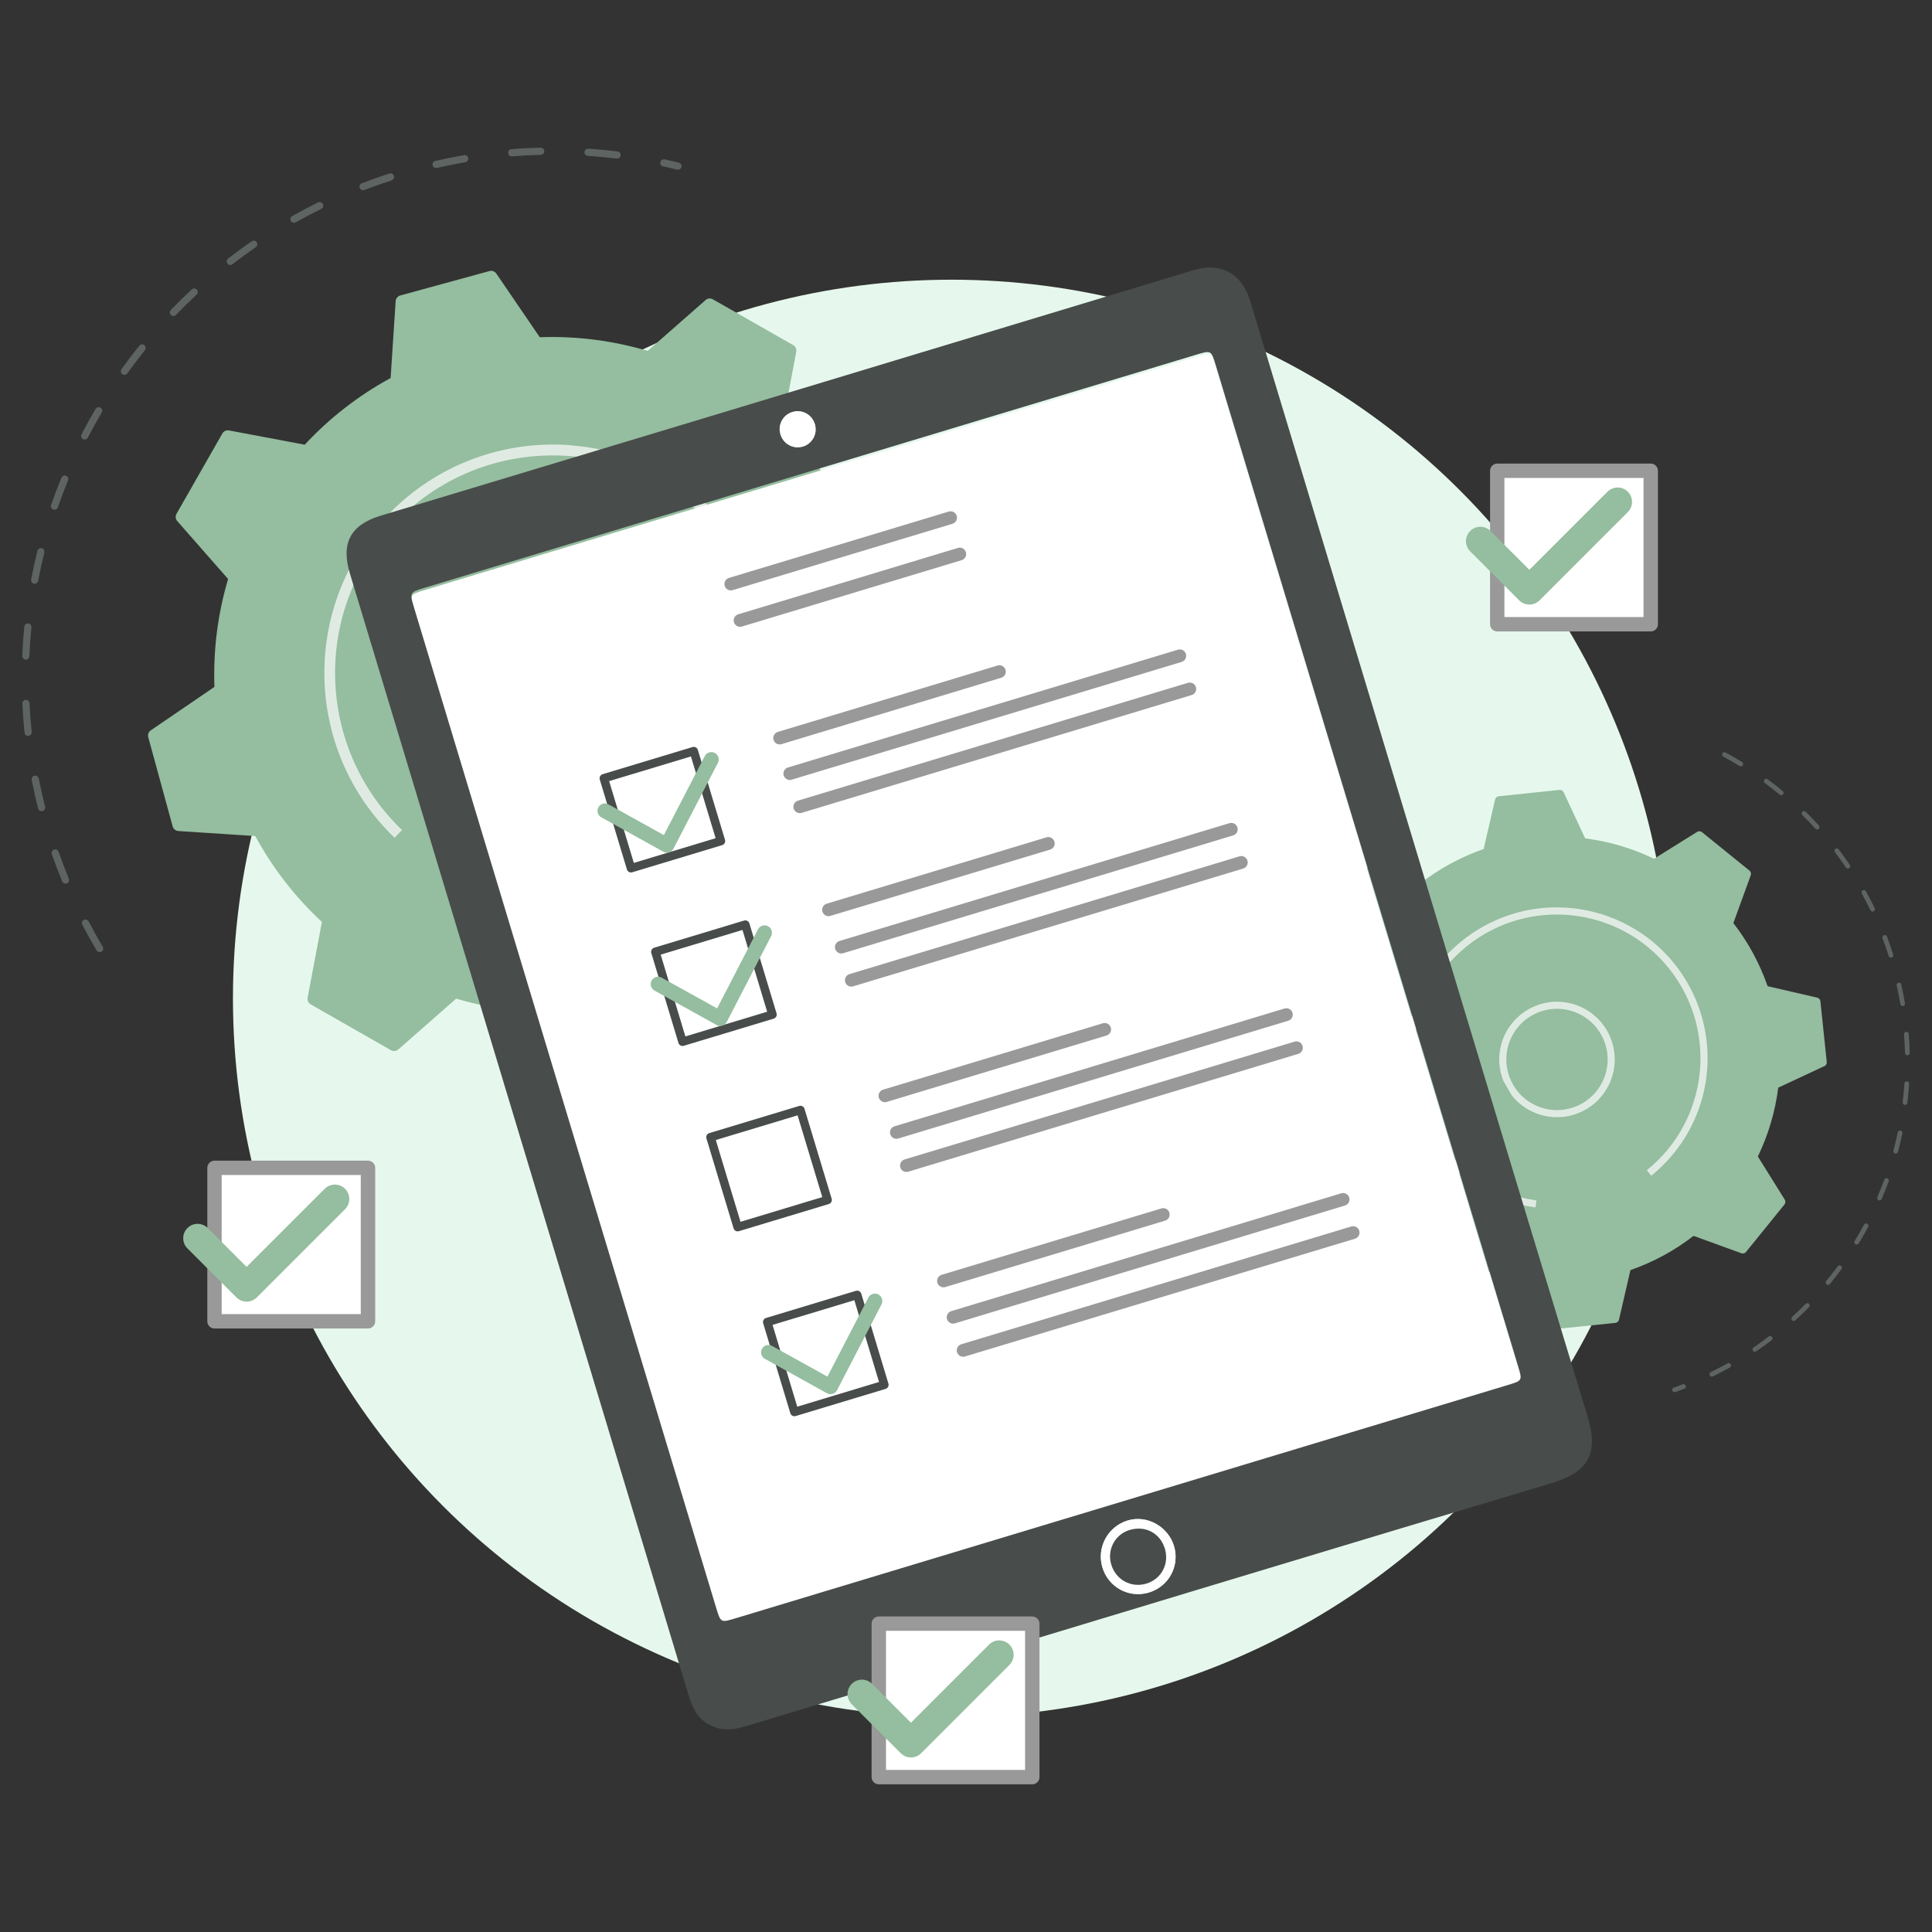 <?xml version="1.0" encoding="utf-8"?>
<!-- Generator: Adobe Illustrator 26.1.0, SVG Export Plug-In . SVG Version: 6.00 Build 0)  -->
<svg version="1.1" id="Calque_1" xmlns="http://www.w3.org/2000/svg" xmlns:xlink="http://www.w3.org/1999/xlink" x="0px" y="0px"
	 viewBox="0 0 453.74 453.74" style="enable-background:new 0 0 453.74 453.74;" xml:space="preserve">
<rect x="0" y="0" width="453.74" height="453.74" fill="#333333" stroke="none"/>
<style type="text/css">
	.st0{fill:#FEFEFE;}
	.st1{fill:#E6F8ED;}
	.st2{fill:#FFFFFF;}
	.st3{fill:#989998;}
	.st4{fill:#95BD9F;}
	.st5{fill:#5E6462;}
	.st6{opacity:0.7;}
	.st7{clip-path:url(#SVGID_00000012470440280548810570000012807964703640484265_);}
	.st8{clip-path:url(#SVGID_00000085944585774745333840000000035698897996879001_);}
	.st9{clip-path:url(#SVGID_00000078723567448652845410000000808670320146195367_);}
	.st10{clip-path:url(#SVGID_00000121272051763720210030000005490912123306096515_);}
	.st11{fill:#484C4B;}
	.st12{fill:none;stroke:#484C4B;stroke-width:2;stroke-linecap:round;stroke-linejoin:round;stroke-miterlimit:10.001;}
	.st13{fill:none;stroke:#989998;stroke-width:3;stroke-linecap:round;stroke-linejoin:round;stroke-miterlimit:10;}
	.st14{fill:none;stroke:#95BD9F;stroke-width:3.47;stroke-linecap:round;stroke-linejoin:round;stroke-miterlimit:4;}
	.st15{clip-path:url(#SVGID_00000042696104784699664660000017741216623654188981_);}
	.st16{clip-path:url(#SVGID_00000118372755478718902620000001346867711818795914_);}
	.st17{clip-path:url(#SVGID_00000130613591759592321620000012728921466000993944_);}
	.st18{clip-path:url(#SVGID_00000025400526395232378090000014969194061381532339_);}
</style>
<g>
	<circle id="Ellipse_172" class="st1" cx="223.48" cy="234.46" r="168.77"/>
	<g id="Groupe_935_00000170247036885277130140000013743059504223961264_" transform="translate(126.798 7.905)">
		
			<rect id="Rectangle_521_00000073687657305436979720000011255018563300757386_" x="224.84" y="102.65" class="st2" width="36.05" height="36.05"/>
		<path id="Tracé_991_00000075868804207209956360000003965876141719042969_" class="st3" d="M224.84,140.39h36.05
			c0.93,0,1.69-0.76,1.69-1.69c0,0,0,0,0,0v-36.04c0-0.93-0.76-1.69-1.69-1.69l0,0h-36.05c-0.93,0-1.69,0.76-1.69,1.69l0,0v36.05
			C223.15,139.63,223.9,140.39,224.84,140.39C224.83,140.39,224.84,140.39,224.84,140.39 M259.19,137.01h-32.67v-32.67h32.67V137.01
			z"/>
		<path id="Tracé_992_00000171678006684800655300000018381546904021223825_" class="st4" d="M232.38,134.08
			c-0.9,0-1.76-0.36-2.39-0.99l-11.51-11.51c-1.32-1.32-1.32-3.46,0-4.78c1.32-1.32,3.46-1.32,4.78,0l9.12,9.12l18.32-18.32
			c1.31-1.33,3.45-1.35,4.78-0.05c1.33,1.31,1.35,3.45,0.05,4.78c-0.02,0.02-0.03,0.03-0.05,0.05l-20.71,20.71
			C234.14,133.72,233.28,134.08,232.38,134.08"/>
	</g>
	<g>
		<path id="Tracé_1669" class="st5" d="M404.71,176.73c-0.09,0.05-0.16,0.12-0.21,0.21c0,0,0,0.01,0,0.01
			c-0.14,0.27-0.04,0.61,0.23,0.75c1.28,0.69,2.57,1.43,3.82,2.2c0.26,0.16,0.6,0.08,0.76-0.18c0.16-0.26,0.08-0.6-0.18-0.76
			c-1.27-0.78-2.58-1.53-3.88-2.23C405.08,176.63,404.88,176.63,404.71,176.73 M414.54,182.98c-0.07,0.04-0.12,0.09-0.17,0.15
			c0,0,0,0,0,0.01c-0.18,0.25-0.13,0.59,0.12,0.77c0.26,0.19,0.52,0.38,0.78,0.58c0.91,0.68,1.82,1.41,2.7,2.14l0,0
			c0.24,0.2,0.58,0.16,0.78-0.07s0.16-0.58-0.07-0.78c-0.89-0.75-1.82-1.48-2.74-2.17c-0.26-0.2-0.52-0.39-0.78-0.58
			C414.98,182.89,414.74,182.87,414.54,182.98 M423.41,190.57c-0.04,0.03-0.08,0.06-0.12,0.09c-0.21,0.22-0.21,0.57,0.01,0.78
			c1.05,1.03,2.07,2.1,3.06,3.18c0.21,0.23,0.56,0.24,0.78,0.04c0.23-0.21,0.24-0.56,0.04-0.78c-1-1.1-2.04-2.18-3.1-3.23
			C423.9,190.48,423.62,190.44,423.41,190.57 M431.11,199.33c-0.02,0.01-0.04,0.02-0.06,0.03c-0.24,0.19-0.29,0.53-0.11,0.78
			c0.89,1.17,1.75,2.38,2.57,3.59c0.17,0.25,0.51,0.31,0.77,0.15c0.25-0.17,0.32-0.52,0.15-0.77c-0.83-1.23-1.7-2.45-2.61-3.64
			C431.65,199.25,431.34,199.19,431.11,199.33 M437.46,209.1c-0.26,0.15-0.35,0.48-0.21,0.75c0.71,1.28,1.39,2.6,2.03,3.92
			c0.13,0.28,0.46,0.39,0.74,0.26s0.39-0.46,0.26-0.74c-0.65-1.34-1.34-2.68-2.06-3.98c-0.15-0.26-0.48-0.36-0.75-0.21L437.46,209.1
			 M442.36,219.68c-0.23,0.14-0.34,0.42-0.24,0.68c0.52,1.37,1.01,2.77,1.45,4.17l0,0c0.09,0.29,0.41,0.45,0.7,0.36
			s0.45-0.41,0.36-0.7c-0.45-1.41-0.95-2.84-1.47-4.23c0,0,0-0.01,0-0.01c-0.11-0.28-0.43-0.43-0.71-0.32
			C442.42,219.65,442.39,219.66,442.36,219.68 M445.72,230.85c-0.21,0.12-0.32,0.36-0.27,0.6c0.32,1.43,0.6,2.89,0.85,4.33
			c0,0.02,0.01,0.04,0.01,0.06c0.07,0.3,0.36,0.49,0.66,0.42s0.49-0.36,0.42-0.66c-0.25-1.47-0.54-2.95-0.86-4.39
			c-0.01-0.05-0.03-0.11-0.06-0.15C446.32,230.79,445.98,230.69,445.72,230.85 M447.45,242.38c-0.19,0.11-0.29,0.31-0.28,0.52
			c0.12,1.47,0.19,2.95,0.23,4.41c0.01,0.31,0.26,0.55,0.57,0.54c0.31-0.01,0.55-0.26,0.54-0.57c-0.03-1.47-0.11-2.98-0.23-4.47
			c-0.01-0.08-0.03-0.16-0.07-0.23C448.05,242.32,447.71,242.23,447.45,242.38 M447.53,254.03c-0.16,0.09-0.26,0.26-0.27,0.45
			c-0.09,1.46-0.23,2.94-0.4,4.39c-0.04,0.3,0.18,0.58,0.48,0.62c0.3,0.04,0.58-0.18,0.62-0.48c0.17-1.47,0.31-2.97,0.41-4.45
			c0.01-0.11-0.02-0.21-0.07-0.31C448.14,253.97,447.8,253.88,447.53,254.03 M445.96,265.57c-0.14,0.08-0.23,0.21-0.26,0.37
			c-0.3,1.43-0.64,2.87-1.02,4.29l0,0c-0.08,0.3,0.1,0.6,0.39,0.68c0.3,0.08,0.6-0.1,0.68-0.39c0.39-1.44,0.74-2.9,1.04-4.35
			c0.03-0.13,0.01-0.27-0.06-0.39C446.57,265.51,446.23,265.42,445.96,265.57 M442.77,276.77c-0.11,0.06-0.2,0.17-0.24,0.29
			c-0.51,1.38-1.05,2.76-1.63,4.1c-0.12,0.28,0.01,0.61,0.29,0.73s0.61-0.01,0.73-0.29c0.58-1.36,1.14-2.76,1.65-4.15
			c0.06-0.15,0.04-0.33-0.04-0.47C443.37,276.71,443.03,276.62,442.77,276.77 M437.99,287.4c-0.09,0.05-0.16,0.13-0.21,0.22
			c-0.69,1.29-1.44,2.58-2.2,3.83l0,0c-0.16,0.26-0.08,0.6,0.18,0.76s0.6,0.08,0.76-0.18c0.78-1.27,1.52-2.57,2.23-3.88
			c0.09-0.17,0.09-0.38-0.01-0.54C438.6,287.34,438.26,287.25,437.99,287.4 M431.76,297.25c-0.07,0.04-0.12,0.09-0.17,0.15
			c-0.23,0.31-0.46,0.61-0.69,0.92c-0.66,0.87-1.34,1.73-2.03,2.56c-0.17,0.23-0.14,0.55,0.07,0.74c0.22,0.21,0.58,0.19,0.78-0.03
			c0.7-0.84,1.38-1.72,2.05-2.6c0.24-0.31,0.47-0.62,0.7-0.93c0.13-0.18,0.15-0.42,0.03-0.61
			C432.36,297.18,432.02,297.09,431.76,297.25 M424.2,306.12c-0.04,0.03-0.08,0.06-0.12,0.09c-1.03,1.05-2.1,2.08-3.18,3.06
			c-0.23,0.21-0.24,0.56-0.04,0.78c0.21,0.23,0.56,0.24,0.78,0.04c1.09-1,2.18-2.04,3.22-3.11c0.17-0.18,0.21-0.45,0.08-0.66
			C424.81,306.06,424.47,305.97,424.2,306.12 M415.46,313.84c-0.02,0.01-0.04,0.02-0.06,0.04c-1.16,0.88-2.37,1.75-3.58,2.58
			c-0.25,0.17-0.32,0.52-0.15,0.77c0,0,0.01,0.01,0.01,0.01c0.17,0.25,0.51,0.31,0.76,0.13c1.23-0.84,2.45-1.71,3.63-2.61
			c0.22-0.17,0.28-0.47,0.14-0.71C416.06,313.78,415.73,313.69,415.46,313.84 M401.76,322.28c-0.25,0.15-0.35,0.46-0.22,0.72
			c0.13,0.27,0.47,0.39,0.74,0.25c1.34-0.65,2.67-1.34,3.97-2.07l0.01-0.01c0.27-0.15,0.36-0.49,0.21-0.76
			c-0.15-0.27-0.49-0.36-0.76-0.21c-1.28,0.71-2.6,1.4-3.91,2.04L401.76,322.28"/>
		<path id="Tracé_1672" class="st5" d="M393.01,325.92c-0.23,0.13-0.34,0.42-0.25,0.67c0.1,0.29,0.42,0.44,0.71,0.34
			c0.7-0.25,1.4-0.5,2.1-0.77c0.29-0.11,0.43-0.43,0.32-0.72c-0.11-0.29-0.43-0.43-0.72-0.32c-0.68,0.27-1.37,0.52-2.06,0.76
			C393.07,325.88,393.04,325.9,393.01,325.92"/>
		<path id="Tracé_1670" class="st4" d="M365.11,312.15c-0.42,0.04-0.81-0.18-0.99-0.56l-5.05-10.83
			c-5.61-0.71-11.07-2.32-16.16-4.78l-10.13,6.32c-0.36,0.22-0.82,0.2-1.14-0.07l-11.14-9.02c-0.33-0.26-0.45-0.71-0.3-1.1
			l4.08-11.22c-3.47-4.47-6.18-9.48-8.04-14.82l-11.64-2.69c-0.41-0.09-0.71-0.44-0.75-0.85l-1.49-14.25
			c-0.04-0.42,0.18-0.82,0.56-0.99l10.83-5.05c0.7-5.61,2.32-11.07,4.78-16.17l-6.32-10.13c-0.22-0.36-0.19-0.81,0.07-1.14
			l9.02-11.14c0.26-0.33,0.71-0.45,1.1-0.3l11.22,4.08c4.47-3.47,9.48-6.18,14.82-8.04l2.69-11.64c0.1-0.41,0.44-0.71,0.86-0.75
			l14.25-1.5c0.42-0.04,0.81,0.18,0.99,0.56l5.05,10.83c5.61,0.71,11.08,2.32,16.17,4.79l10.13-6.32c0.36-0.22,0.81-0.19,1.14,0.07
			l11.14,9.02c0.33,0.26,0.45,0.7,0.31,1.1l-4.08,11.23c3.47,4.47,6.18,9.48,8.04,14.82l11.64,2.69c0.41,0.09,0.71,0.44,0.76,0.85
			l1.49,14.25c0.04,0.42-0.18,0.81-0.56,0.99l-10.83,5.05c-0.71,5.61-2.32,11.07-4.79,16.17l6.32,10.13
			c0.22,0.36,0.19,0.81-0.07,1.14l-9.02,11.14c-0.26,0.33-0.7,0.45-1.1,0.31l-11.23-4.08c-4.47,3.47-9.48,6.18-14.82,8.04
			l-2.69,11.64c-0.09,0.41-0.44,0.71-0.85,0.76L365.11,312.15z"/>
		<g id="Groupe_932" transform="translate(121.734 123.836)" class="st6">
			<g id="Groupe_554" transform="translate(0 0)">
				<g>
					<defs>
						
							<rect id="SVGID_1_" x="230.37" y="111.42" transform="matrix(0.866 -0.501 0.501 0.866 -29.8 138.891)" width="27.12" height="27.11"/>
					</defs>
					<clipPath id="SVGID_00000167398394477483925720000005714171742614072985_">
						<use xlink:href="#SVGID_1_"  style="overflow:visible;"/>
					</clipPath>
					<g id="Groupe_553" style="clip-path:url(#SVGID_00000167398394477483925720000005714171742614072985_);">
						<path id="Tracé_946" class="st2" d="M237.12,113.26c-2.4,1.4-4.32,3.5-5.49,6.02c-3.15,6.8-0.19,14.86,6.61,18.01
							c3.26,1.51,6.99,1.66,10.37,0.42c7.03-2.58,10.63-10.37,8.05-17.4c-2.58-7.03-10.37-10.63-17.4-8.05
							C238.52,112.53,237.81,112.86,237.12,113.26 M249.9,135.27c-3.36,1.95-7.45,2.14-10.97,0.5c-5.96-2.76-8.55-9.83-5.79-15.79
							c2.76-5.96,9.83-8.55,15.79-5.79c2.22,1.03,4.07,2.71,5.29,4.83C257.52,124.7,255.58,131.97,249.9,135.27 M255.48,130.33
							L255.48,130.33z"/>
					</g>
				</g>
			</g>
		</g>
		<g id="Groupe_931" transform="translate(104.607 106.561)" class="st6">
			<g id="Groupe_557" transform="translate(0 0)">
				<g>
					<defs>
						
							<rect id="SVGID_00000098901750504348488560000004677958432712948898_" x="225.47" y="106.58" transform="matrix(0.866 -0.501 0.501 0.866 -35.936 149.638)" width="70.85" height="70.43"/>
					</defs>
					<clipPath id="SVGID_00000147898615309196401670000010446829985267459994_">
						<use xlink:href="#SVGID_00000098901750504348488560000004677958432712948898_"  style="overflow:visible;"/>
					</clipPath>
					<g id="Groupe_556" style="clip-path:url(#SVGID_00000147898615309196401670000010446829985267459994_);">
						<path id="Tracé_947" class="st2" d="M243.24,111.32c-9.39,5.44-15.76,14.89-17.29,25.63c-2.77,19.37,10.69,37.31,30.06,40.07
							l0.23-1.65c-8.47-1.21-16.17-5.6-21.53-12.27c-11.67-14.53-9.36-35.77,5.17-47.44c14.53-11.67,35.77-9.36,47.44,5.17
							c11.67,14.53,9.36,35.77-5.17,47.44l1.05,1.3c0.18-0.14,0.36-0.29,0.53-0.44c1.35-1.13,2.62-2.37,3.79-3.69
							c0.35-0.39,0.68-0.79,1.01-1.2c9.25-11.41,10.49-27.35,3.12-40.06C281.83,107.27,260.16,101.51,243.24,111.32"/>
					</g>
				</g>
			</g>
		</g>
	</g>
	<g>
		<path id="Tracé_1671_00000153678757452254310220000014070185972005946242_" class="st5" d="M142.14,35.25
			c-1.32-0.13-2.66-0.24-3.98-0.33c-0.46-0.03-0.87,0.32-0.9,0.78c-0.03,0.46,0.32,0.87,0.78,0.9c2.26,0.15,4.53,0.36,6.77,0.64
			l0.02,0l0,0c0.46,0.05,0.88-0.28,0.93-0.74s-0.28-0.88-0.74-0.93C144.06,35.45,143.1,35.35,142.14,35.25 M127.07,34.69
			c-0.03-0.01-0.07-0.01-0.1-0.01c-2.29,0.06-4.6,0.17-6.88,0.36c-0.45,0.05-0.78,0.44-0.75,0.89c0.03,0.46,0.43,0.82,0.89,0.79
			c2.25-0.18,4.53-0.3,6.79-0.35c0.42-0.02,0.76-0.33,0.8-0.75C127.87,35.15,127.53,34.74,127.07,34.69 M109.21,36.43
			c-0.08-0.01-0.15-0.01-0.23,0.01c-2.24,0.39-4.52,0.84-6.75,1.35l0,0c-0.45,0.1-0.73,0.55-0.63,1.01c0.1,0.45,0.55,0.73,1.01,0.63
			c2.21-0.5,4.45-0.95,6.66-1.33c0.37-0.06,0.66-0.37,0.7-0.75C110.01,36.89,109.68,36.48,109.21,36.43 M91.79,40.72
			c-0.12-0.01-0.23,0-0.34,0.04c-2.19,0.69-4.36,1.47-6.49,2.29l0,0c-0.43,0.17-0.65,0.65-0.48,1.09c0.17,0.43,0.65,0.65,1.09,0.48
			c2.1-0.8,4.25-1.57,6.41-2.27c0.31-0.1,0.54-0.38,0.57-0.71C92.59,41.18,92.25,40.76,91.79,40.72 M75.15,47.46
			c-0.16-0.02-0.31,0.01-0.45,0.08c-2.05,1.01-4.1,2.09-6.09,3.21l0,0c-0.4,0.23-0.55,0.74-0.32,1.15c0.23,0.4,0.74,0.55,1.15,0.32
			c1.96-1.1,3.98-2.17,6.01-3.16c0.26-0.13,0.43-0.38,0.46-0.67C75.96,47.92,75.62,47.51,75.15,47.46 M59.67,56.53
			c-0.2-0.02-0.4,0.03-0.56,0.14c-1.88,1.3-3.75,2.66-5.55,4.06l0,0c-0.37,0.29-0.43,0.82-0.14,1.18c0.29,0.37,0.82,0.43,1.18,0.14
			c1.77-1.37,3.62-2.72,5.48-4c0.2-0.14,0.34-0.36,0.36-0.61c0.04-0.46-0.29-0.87-0.76-0.92 M45.68,67.75
			c-0.24-0.02-0.48,0.06-0.65,0.22c-1.67,1.55-3.33,3.18-4.91,4.82c-0.32,0.33-0.31,0.87,0.02,1.19c0.33,0.32,0.87,0.31,1.19-0.02
			c1.56-1.62,3.19-3.22,4.84-4.76c0.15-0.14,0.25-0.33,0.27-0.54C46.48,68.2,46.14,67.79,45.68,67.75 M33.46,80.87
			c-0.28-0.03-0.56,0.09-0.74,0.32c-1.43,1.78-2.83,3.62-4.17,5.48c-0.01,0.01-0.02,0.03-0.03,0.05c-0.26,0.39-0.15,0.91,0.23,1.17
			c0.39,0.26,0.91,0.15,1.17-0.23c1.32-1.83,2.7-3.65,4.11-5.41c0,0,0,0,0,0c0.29-0.36,0.23-0.89-0.13-1.18
			C33.78,80.95,33.63,80.89,33.46,80.87 M23.26,95.62c-0.32-0.03-0.64,0.13-0.81,0.41c-1.16,1.98-2.28,4-3.33,6.03
			c-0.16,0.38-0.02,0.83,0.33,1.04c0.39,0.24,0.91,0.12,1.15-0.27c1.03-1.99,2.14-3.99,3.29-5.94c0.06-0.11,0.1-0.22,0.11-0.34
			C24.06,96.08,23.72,95.67,23.26,95.62 M15.28,111.69c-0.37-0.04-0.72,0.17-0.86,0.52c-0.87,2.11-1.69,4.28-2.44,6.44
			c-0.11,0.41,0.1,0.84,0.49,1c0.43,0.18,0.92-0.03,1.1-0.46c0.74-2.13,1.55-4.27,2.4-6.36c0.18-0.43-0.03-0.92-0.46-1.1
			C15.44,111.72,15.36,111.7,15.28,111.69 M9.69,128.74c-0.41-0.04-0.8,0.23-0.9,0.63c-0.55,2.22-1.05,4.48-1.48,6.73
			c-0.09,0.45,0.21,0.89,0.67,0.98c0.01,0,0.01,0,0.02,0c0.45,0.08,0.88-0.22,0.96-0.67c0.42-2.22,0.91-4.45,1.46-6.64c0,0,0,0,0,0
			c0.11-0.45-0.16-0.9-0.61-1.02C9.78,128.75,9.73,128.74,9.69,128.74 M6.63,146.42c-0.46-0.04-0.87,0.29-0.92,0.75
			c-0.23,2.29-0.39,4.6-0.49,6.87c-0.01,0.46,0.34,0.85,0.8,0.88c0.46,0.02,0.85-0.34,0.88-0.8c0.09-2.25,0.25-4.53,0.48-6.78
			C7.43,146.87,7.09,146.46,6.63,146.42 M6.17,164.36c-0.04-0.01-0.08-0.01-0.12-0.01c0,0,0,0,0,0c-0.46,0.02-0.82,0.42-0.8,0.88
			c0.11,2.29,0.28,4.6,0.52,6.87c0.06,0.44,0.45,0.75,0.89,0.72c0.46-0.03,0.81-0.43,0.78-0.9c-0.23-2.24-0.4-4.52-0.51-6.78
			C6.91,164.73,6.59,164.4,6.17,164.36 M8.35,182.16c-0.08-0.01-0.16,0-0.24,0.01c-0.46,0.09-0.75,0.53-0.66,0.99
			c0.44,2.25,0.94,4.52,1.51,6.72c0.11,0.45,0.57,0.72,1.02,0.61c0.45-0.11,0.72-0.57,0.61-1.02c-0.55-2.18-1.06-4.41-1.49-6.63
			C9.01,182.47,8.71,182.2,8.35,182.16 M13.04,199.48c-0.12-0.01-0.24,0-0.36,0.04c0,0,0,0,0,0c-0.44,0.15-0.67,0.63-0.51,1.07
			c0.75,2.16,1.58,4.32,2.44,6.43c0.18,0.43,0.67,0.63,1.1,0.46s0.63-0.67,0.46-1.1c-0.86-2.08-1.67-4.22-2.41-6.35
			C13.64,199.73,13.36,199.51,13.04,199.48 M20.15,215.96c-0.16-0.02-0.33,0.02-0.47,0.09c-0.41,0.22-0.57,0.72-0.35,1.13
			c1.05,2.02,2.18,4.04,3.35,6.02l0,0c0.24,0.4,0.75,0.53,1.15,0.3c0.4-0.24,0.53-0.75,0.3-1.15c-1.16-1.95-2.27-3.94-3.3-5.93
			C20.68,216.15,20.44,215.98,20.15,215.96"/>
		<path id="Tracé_1680_00000072959870138366944580000011226417325380915601_" class="st5" d="M156.02,37.43
			c-0.44-0.06-0.85,0.24-0.93,0.67c-0.09,0.45,0.21,0.89,0.66,0.98c1.09,0.24,2.18,0.48,3.25,0.75c0.02,0,0.03,0.01,0.05,0.01
			c0.45,0.1,0.9-0.19,1-0.64s-0.19-0.9-0.64-1c-1.09-0.27-2.19-0.53-3.3-0.77L156.02,37.43"/>
		<path id="Tracé_1670_00000047748887115746208720000001322713540528545699_" class="st4" d="M72.97,235.88
			c-0.55-0.31-0.84-0.94-0.72-1.57l3.35-17.79c-6.28-5.83-11.57-12.64-15.65-20.17l-18.05-1.18c-0.64-0.04-1.18-0.48-1.35-1.09
			l-5.73-20.94c-0.17-0.61,0.07-1.26,0.6-1.62l14.94-10.2c-0.31-8.56,0.77-17.12,3.21-25.34l-11.94-13.6
			c-0.42-0.48-0.49-1.17-0.17-1.72l10.76-18.85c0.31-0.55,0.94-0.84,1.57-0.72l17.78,3.35c5.83-6.28,12.64-11.57,20.17-15.66
			l1.18-18.05c0.04-0.63,0.48-1.17,1.09-1.34l20.94-5.73c0.61-0.17,1.26,0.07,1.62,0.6l10.2,14.94c8.57-0.31,17.12,0.77,25.34,3.21
			l13.6-11.94c0.48-0.42,1.17-0.49,1.72-0.17l18.85,10.75c0.55,0.31,0.84,0.94,0.72,1.57l-3.35,17.78
			c6.28,5.83,11.57,12.65,15.66,20.18l18.05,1.18c0.63,0.04,1.17,0.48,1.34,1.09l5.73,20.94c0.17,0.61-0.07,1.26-0.59,1.62
			l-14.94,10.21c0.31,8.57-0.77,17.12-3.21,25.34l11.94,13.6c0.42,0.48,0.49,1.17,0.18,1.72l-10.75,18.84
			c-0.31,0.55-0.94,0.84-1.57,0.72l-17.79-3.35c-5.83,6.28-12.64,11.57-20.18,15.66l-1.18,18.05c-0.04,0.63-0.48,1.17-1.09,1.34
			l-20.94,5.73c-0.61,0.17-1.26-0.07-1.62-0.59l-10.21-14.94c-8.56,0.32-17.12-0.77-25.34-3.21l-13.6,11.94
			c-0.48,0.42-1.17,0.49-1.72,0.18L72.97,235.88z"/>
		<g id="Groupe_932_00000017502355857457861260000003623239455131373747_" transform="translate(121.734 123.836)" class="st6">
			<g id="Groupe_554_00000160877972060435233190000005366602279182108311_" transform="translate(0 0)">
				<g>
					<defs>
						
							<rect id="SVGID_00000054946167371081646230000018327403610598997422_" x="-12.64" y="14.08" transform="matrix(0.099 -0.995 0.995 0.099 -27.343 39.065)" width="41.07" height="41.08"/>
					</defs>
					<clipPath id="SVGID_00000128482017315659011240000016690815248160328593_">
						<use xlink:href="#SVGID_00000054946167371081646230000018327403610598997422_"  style="overflow:visible;"/>
					</clipPath>
					
						<g id="Groupe_553_00000133509819492735453400000017863513772806317203_" style="clip-path:url(#SVGID_00000128482017315659011240000016690815248160328593_);">
						<path id="Tracé_946_00000027603463257859389640000013152869620357257105_" class="st2" d="M9.88,14.19
							c-4.19-0.41-8.41,0.49-12.08,2.56c-9.88,5.58-13.37,18.11-7.79,27.99c2.68,4.74,7.13,8.23,12.38,9.69
							c10.93,3.04,22.25-3.36,25.29-14.29s-3.36-22.25-14.29-25.29C12.24,14.53,11.07,14.31,9.88,14.19 M6.14,52.56
							C0.29,51.99-4.91,48.6-7.8,43.48c-4.89-8.66-1.83-19.65,6.83-24.54s19.65-1.83,24.54,6.83c1.82,3.22,2.61,6.93,2.25,10.62
							C24.85,46.29,16.05,53.52,6.14,52.56 M17.38,51.41L17.38,51.41z"/>
					</g>
				</g>
			</g>
		</g>
		<g id="Groupe_931_00000023962040615915318090000011579032416266325694_" transform="translate(104.607 106.561)" class="st6">
			<g id="Groupe_557_00000116928470541943042950000009723404168754242484_" transform="translate(0 0)">
				<g>
					<defs>
						
							<rect id="SVGID_00000063605945560584220710000015531477603574721983_" x="-28.11" y="-2.48" transform="matrix(0.099 -0.995 0.995 0.099 -28.192 71.237)" width="106.67" height="107.31"/>
					</defs>
					<clipPath id="SVGID_00000165202033663620365450000015782128211081509802_">
						<use xlink:href="#SVGID_00000063605945560584220710000015531477603574721983_"  style="overflow:visible;"/>
					</clipPath>
					
						<g id="Groupe_556_00000089565111799081854780000003406028576912128434_" style="clip-path:url(#SVGID_00000165202033663620365450000015782128211081509802_);">
						<path id="Tracé_947_00000021821538767262255790000016083090569095599784_" class="st2" d="M30.44-1.9
							C14.08-3.5-2.1,2.49-13.48,14.35C-34,35.72-33.3,69.68-11.93,90.2l1.74-1.82c-9.36-8.98-14.95-21.18-15.65-34.12
							C-27.35,26.07-5.73,1.99,22.45,0.47s52.27,20.1,53.79,48.28c1.52,28.19-20.1,52.27-48.28,53.79l0.14,2.52
							c0.35-0.02,0.69-0.04,1.04-0.07c2.67-0.2,5.31-0.6,7.92-1.19c0.77-0.18,1.54-0.37,2.3-0.58
							c21.46-5.87,37.07-24.37,39.24-46.51C81.49,27.23,59.92,0.99,30.44-1.9"/>
					</g>
				</g>
			</g>
		</g>
	</g>
	<g>
		<path class="st2" d="M132.68,260.57c11.83,39.16,23.66,78.32,35.49,117.49c1.09,3.6,1.09,3.6,4.56,2.55
			c60.47-18.26,120.94-36.53,181.42-54.8c3.4-1.03,3.41-1.03,2.37-4.46c-22.62-74.87-45.23-149.73-67.85-224.6
			c-1.04-3.46-2.08-6.92-3.13-10.38c-1.08-3.58-1.08-3.59-4.55-2.54c-8.77,2.64-17.53,5.29-26.3,7.94
			c-51.63,15.59-103.25,31.19-154.88,46.78c-3.65,1.1-3.65,1.11-2.55,4.76C109.07,182.41,120.87,221.49,132.68,260.57z"/>
		<g>
			<path class="st11" d="M82.19,134.73c-2.17-7.19,0.11-11.48,7.28-13.64c24.85-7.5,49.71-14.97,74.56-22.48
				c38.76-11.71,77.51-23.45,116.27-35.16c6.37-1.93,11.35,0.76,13.28,7.13c3.97,13.1,7.93,26.21,11.89,39.32
				c22.42,74.22,44.77,148.47,67.34,222.65c2.76,9.07,0.18,13.2-8.63,15.84c-50.22,15.03-100.38,30.25-150.56,45.41
				c-12.87,3.89-25.74,7.75-38.6,11.65c-3.01,0.92-5.93,1.11-8.76-0.56c-2.57-1.52-3.69-3.97-4.52-6.7
				c-13.24-43.91-26.51-87.82-39.77-131.73C108.71,222.54,95.45,178.64,82.19,134.73z M168.17,377.52c1.09,3.6,1.09,3.6,4.56,2.55
				c60.47-18.26,120.94-36.53,181.42-54.8c3.4-1.03,3.41-1.03,2.37-4.46c-22.62-74.87-45.23-149.73-67.85-224.6
				c-1.04-3.46-2.08-6.92-3.13-10.38c-1.08-3.58-1.08-3.59-4.55-2.54c-8.77,2.64-17.53,5.29-26.3,7.94
				c-51.63,15.59-103.25,31.19-154.88,46.78c-3.65,1.1-3.65,1.11-2.55,4.76c11.8,39.08,23.61,78.16,35.41,117.25
				C144.51,299.19,156.34,338.35,168.17,377.52z M275.74,363.17c-1.35-4.64-6.35-7.44-10.87-6.08c-4.66,1.4-7.34,6.29-5.99,10.93
				c1.36,4.7,6.19,7.38,10.86,6.02C274.43,372.68,277.1,367.85,275.74,363.17z M188.34,104.93c2.33-0.58,3.7-2.93,3.05-5.24
				c-0.62-2.23-2.85-3.54-5.07-2.98c-2.35,0.59-3.7,2.91-3.05,5.23C183.89,104.17,186.12,105.48,188.34,104.93z"/>
			<path class="st2" d="M258.88,368.02c-1.35-4.64,1.33-9.53,5.99-10.93c4.52-1.36,9.52,1.44,10.87,6.08c1.36,4.68-1.31,9.5-6,10.86
				C265.07,375.39,260.24,372.72,258.88,368.02z M265.24,359.35c-3.37,1.05-5.26,4.57-4.28,8.01c1.04,3.65,4.69,5.66,8.28,4.56
				c3.51-1.08,5.39-4.63,4.33-8.18C272.48,360.05,268.95,358.19,265.24,359.35z"/>
			<path class="st2" d="M183.27,101.94c0.62,2.23,2.85,3.54,5.07,2.99c2.33-0.58,3.7-2.93,3.05-5.24c-0.62-2.23-2.85-3.54-5.07-2.98
				C183.97,97.3,182.62,99.61,183.27,101.94z"/>
			<path class="st11" d="M273.58,363.73c-1.1-3.68-4.63-5.54-8.34-4.39c-3.37,1.05-5.26,4.57-4.28,8.01
				c1.04,3.65,4.69,5.66,8.28,4.56C272.76,370.84,274.64,367.29,273.58,363.73z"/>
		</g>
		
			<rect x="144.45" y="179.08" transform="matrix(-0.957 0.289 -0.289 -0.957 359.307 327.159)" class="st12" width="22.07" height="22.07"/>
		<line class="st13" x1="234.71" y1="157.74" x2="183.11" y2="173.33"/>
		<line class="st13" x1="223.25" y1="121.58" x2="171.64" y2="137.16"/>
		<line class="st13" x1="225.41" y1="130.12" x2="173.81" y2="145.71"/>
		<line class="st13" x1="277.08" y1="154.02" x2="185.49" y2="181.68"/>
		<line class="st13" x1="279.43" y1="161.8" x2="187.84" y2="189.47"/>
		<polyline class="st14" points="142.06,190.43 156.63,198.51 167.06,178.37 		"/>
		
			<rect x="156.55" y="219.83" transform="matrix(-0.957 0.289 -0.289 -0.957 394.767 403.411)" class="st12" width="22.07" height="22.07"/>
		<line class="st13" x1="246.2" y1="198.09" x2="194.59" y2="213.67"/>
		<line class="st13" x1="289.18" y1="194.76" x2="197.59" y2="222.43"/>
		<line class="st13" x1="291.53" y1="202.55" x2="199.94" y2="230.21"/>
		
			<rect x="169.49" y="263.35" transform="matrix(-0.957 0.289 -0.289 -0.957 432.673 484.859)" class="st12" width="22.07" height="22.07"/>
		<line class="st13" x1="259.44" y1="241.76" x2="207.83" y2="257.35"/>
		<line class="st13" x1="302.11" y1="238.29" x2="210.52" y2="265.95"/>
		<line class="st13" x1="304.47" y1="246.07" x2="212.88" y2="273.74"/>
		
			<rect x="182.81" y="306.76" transform="matrix(-0.957 0.289 -0.289 -0.957 471.295 565.97)" class="st12" width="22.07" height="22.07"/>
		<line class="st13" x1="273.2" y1="285.24" x2="221.59" y2="300.83"/>
		<line class="st13" x1="315.43" y1="281.69" x2="223.84" y2="309.36"/>
		<line class="st13" x1="317.79" y1="289.48" x2="226.2" y2="317.14"/>
		<polyline class="st14" points="154.56,231.13 169.14,239.21 179.56,219.06 		"/>
		<polyline class="st14" points="180.48,317.61 195.05,325.69 205.48,305.55 		"/>
	</g>
	<g id="Groupe_935_00000078022917858834730930000014470558599853291688_" transform="translate(126.798 7.905)">
		
			<rect id="Rectangle_521_00000116202613437949838000000009236334275349352635_" x="79.6" y="373.41" class="st2" width="36.05" height="36.05"/>
		<path id="Tracé_991_00000173847063259257185770000000763450471871914143_" class="st3" d="M79.59,411.15h36.05
			c0.93,0,1.69-0.76,1.69-1.69c0,0,0,0,0,0v-36.04c0-0.93-0.76-1.69-1.69-1.69l0,0H79.59c-0.93,0-1.69,0.76-1.69,1.69l0,0v36.05
			C77.9,410.39,78.66,411.15,79.59,411.15C79.59,411.15,79.59,411.15,79.59,411.15 M113.95,407.77H81.28V375.1h32.67V407.77z"/>
		<path id="Tracé_992_00000137814440952066418330000014163732138650932663_" class="st4" d="M87.14,404.84
			c-0.9,0-1.76-0.36-2.39-0.99l-11.51-11.51c-1.32-1.32-1.32-3.46,0-4.78c1.32-1.32,3.46-1.32,4.78,0l9.12,9.12l18.32-18.32
			c1.31-1.33,3.45-1.35,4.78-0.05c1.33,1.31,1.35,3.45,0.05,4.78c-0.02,0.02-0.03,0.03-0.05,0.05l-20.71,20.71
			C88.9,404.48,88.04,404.84,87.14,404.84"/>
	</g>
	<g id="Groupe_935" transform="translate(126.798 7.905)">
		<rect id="Rectangle_521" x="-76.42" y="266.36" class="st2" width="36.05" height="36.05"/>
		<path id="Tracé_991" class="st3" d="M-76.42,304.1h36.05c0.93,0,1.69-0.76,1.69-1.69c0,0,0,0,0,0v-36.04
			c0-0.93-0.76-1.69-1.69-1.69l0,0h-36.05c-0.93,0-1.69,0.76-1.69,1.69l0,0v36.05C-78.11,303.34-77.36,304.1-76.42,304.1
			C-76.42,304.1-76.42,304.1-76.42,304.1 M-42.07,300.72h-32.67v-32.67h32.67V300.72z"/>
		<path id="Tracé_992" class="st4" d="M-68.88,297.79c-0.9,0-1.76-0.36-2.39-0.99l-11.51-11.51c-1.32-1.32-1.32-3.46,0-4.78
			c1.32-1.32,3.46-1.32,4.78,0l9.12,9.12l18.32-18.32c1.31-1.33,3.45-1.35,4.78-0.05c1.33,1.31,1.35,3.45,0.05,4.78
			c-0.02,0.02-0.03,0.03-0.05,0.05l-20.71,20.71C-67.12,297.43-67.98,297.79-68.88,297.79"/>
	</g>
</g>
</svg>
